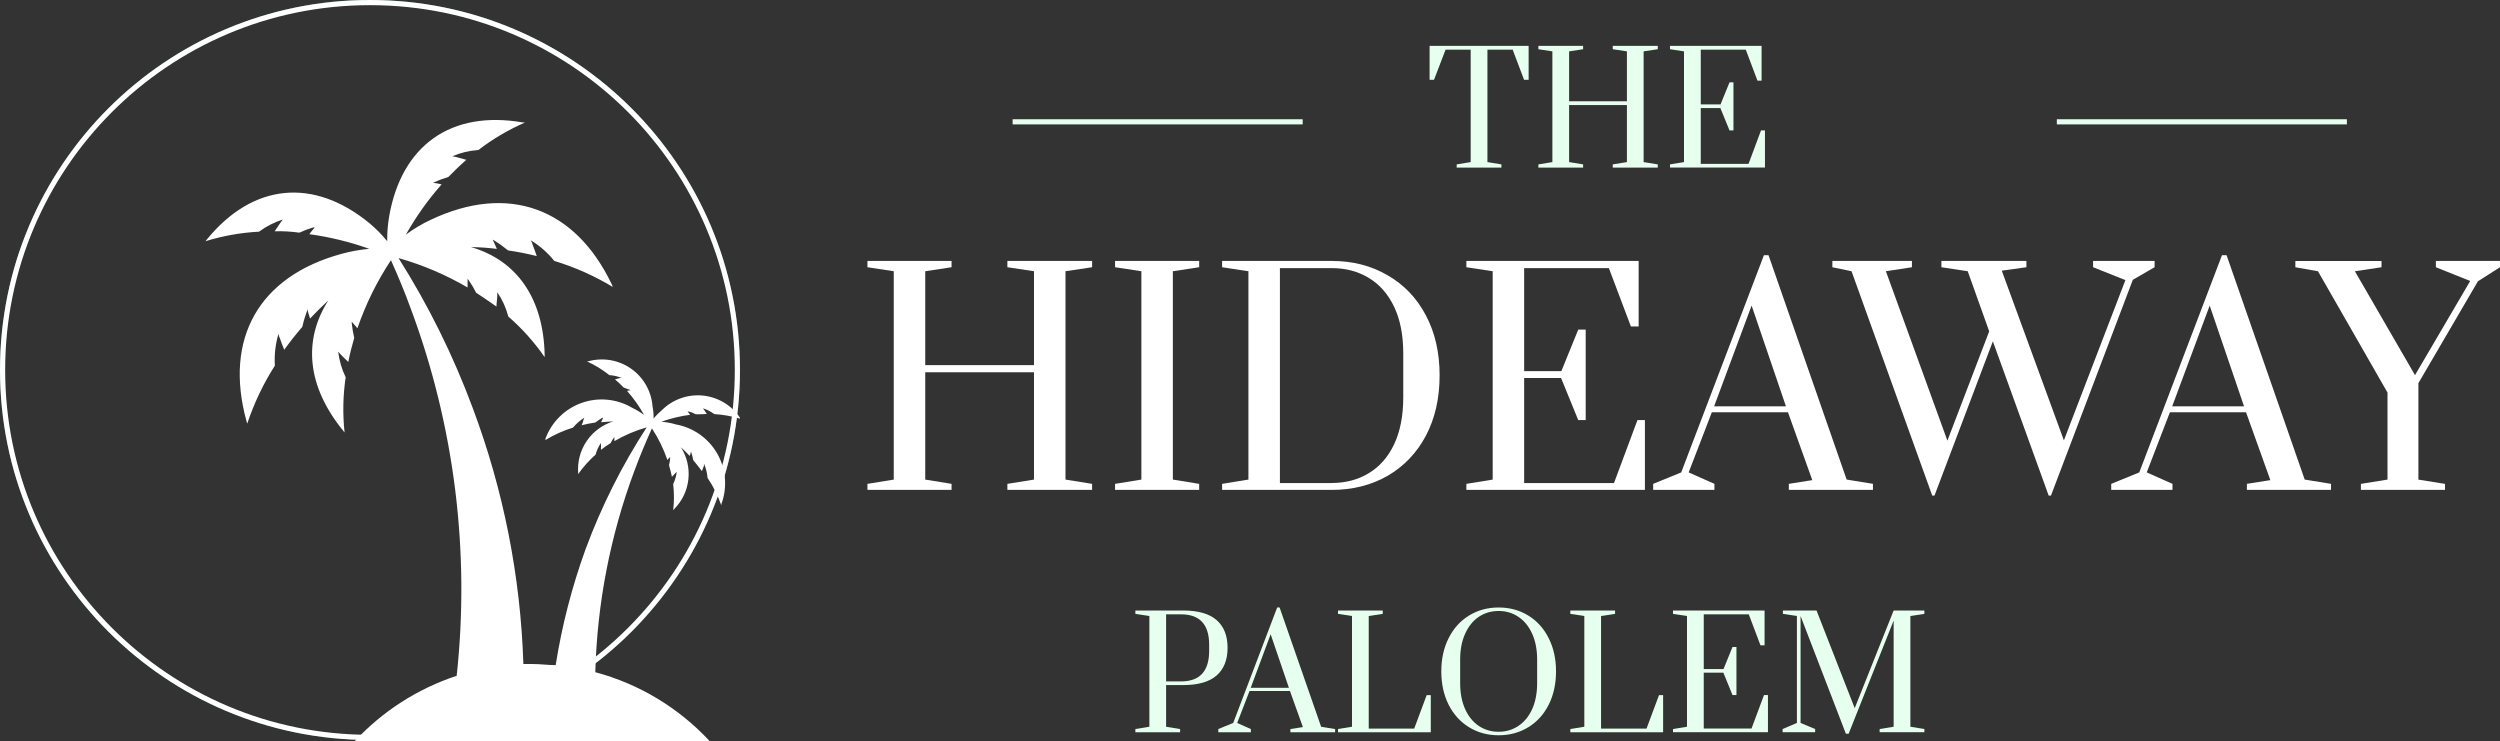 <svg xmlns="http://www.w3.org/2000/svg" id="Layer_1" viewBox="0 0 969.64 287.44"><rect x="0" y="0" width="969.64" height="287.44" fill="#333333" stroke="none"/><defs><style>      .cls-1 {        fill: #fff;      }      .cls-2, .cls-3 {        fill: #e7ffef;      }      .cls-3 {        stroke: #e7ffef;      }      .cls-3, .cls-4 {        stroke-width: 2px;      }      .cls-5 {        stroke: #4c865f;      }      .cls-5, .cls-4 {        fill: none;      }      .cls-4 {        stroke: #fff;      }    </style></defs><path class="cls-2" d="M715.94,284.59l-17.58-45.67v41.48l5.66,2.36v1.24h-12.63v-1.24l5.55-2.36v-41.48l-5.43-.83v-1.3h13.04l14.81,37.88,15.1-37.88h11.92v1.3l-5.43.83v42.95l5.43.89v1.24h-17.35v-1.24l5.43-.89v-41.18l-17.46,43.9h-1.06Z"></path><path class="cls-2" d="M648.88,284v-1.24l5.43-.89v-42.95l-5.43-.83v-1.3h35.52v13.51h-1.59l-4.54-12.04h-17.46v21.24h7.67l3.48-8.56h1.53v18.64h-1.53l-3.54-8.67h-7.61v21.65h18.53l4.84-12.98h1.53v14.4h-36.82Z"></path><path class="cls-2" d="M609.06,284v-1.24l5.43-.89v-42.95l-5.43-.83v-1.3h17.35v1.3l-5.43.83v43.66h17.64l4.84-12.98h1.59v14.4h-35.99Z"></path><path class="cls-2" d="M581.26,285.18c-4.29,0-8.12-1.04-11.5-3.13-3.38-2.08-6.02-5-7.91-8.73-1.89-3.78-2.83-8.08-2.83-12.92s.94-9.13,2.83-12.86c1.89-3.78,4.52-6.71,7.91-8.79,3.38-2.08,7.22-3.13,11.5-3.13s8.12,1.04,11.51,3.13c3.38,2.08,6.02,5.01,7.91,8.79,1.89,3.74,2.83,8.02,2.83,12.86s-.94,9.14-2.83,12.92c-1.89,3.74-4.52,6.65-7.91,8.73-3.38,2.08-7.22,3.13-11.51,3.13ZM581.26,283.82c2.83,0,5.37-.75,7.61-2.24,2.28-1.5,4.07-3.66,5.37-6.49,1.3-2.87,1.95-6.25,1.95-10.15v-9.09c0-3.89-.65-7.26-1.95-10.09-1.3-2.87-3.09-5.05-5.37-6.55-2.24-1.49-4.78-2.24-7.61-2.24s-5.43.75-7.67,2.24c-2.24,1.49-4.01,3.68-5.31,6.55-1.3,2.83-1.95,6.2-1.95,10.09v9.09c0,3.89.65,7.28,1.95,10.15,1.3,2.83,3.07,4.99,5.31,6.49,2.24,1.49,4.8,2.24,7.67,2.24Z"></path><path class="cls-2" d="M518.95,284v-1.24l5.43-.89v-42.95l-5.43-.83v-1.3h17.35v1.3l-5.43.83v43.66h17.64l4.84-12.98h1.59v14.4h-35.99Z"></path><path class="cls-2" d="M472.53,284v-1.24l5.78-2.36,17.05-44.78h.94l16.11,46.26,5.43.89v1.24h-17.35v-1.24l4.84-.77-5.01-13.98h-15.69l-4.78,12.39,5.31,2.36v1.24h-12.63ZM485.1,266.77h14.81l-7.08-20.77-7.73,20.77Z"></path><path class="cls-2" d="M440.36,282.76l5.43-.89v-42.95l-5.43-.83v-1.3h18.53c5.82,0,10.15,1.24,12.98,3.72s4.25,6.06,4.25,10.74-1.42,8.26-4.25,10.74-7.16,3.72-12.98,3.72h-6.61v16.17l5.43.89v1.24h-17.35v-1.24ZM458.06,264.29c7.28,0,10.92-3.95,10.92-11.86v-2.36c0-7.87-3.64-11.8-10.92-11.8h-5.78v26.02h5.78Z"></path><path class="cls-1" d="M915.69,190v-2.33l10.32-1.66v-33.74l-26.97-47.06-8.77-1.55v-2.44h33.41v2.44l-10.32,1.55,23.31,40.29,21.42-36.52-13.32-5.33v-2.44h24.86v2.44l-8.55,5.44-23.09,39.52v37.41l10.32,1.66v2.33h-32.63Z"></path><path class="cls-1" d="M818.85,190v-2.33l10.88-4.44,32.08-84.25h1.78l30.3,87.02,10.21,1.66v2.33h-32.63v-2.33l9.1-1.44-9.43-26.31h-29.53l-8.99,23.31,9.99,4.44v2.33h-23.75ZM842.5,157.59h27.86l-13.32-39.07-14.54,39.07Z"></path><path class="cls-1" d="M749.43,192.22l-31.3-87.02-7.44-1.55v-2.44h30.86v2.44l-10.1,1.55,23.86,65.71,16.21-42.4-8.33-23.31-10.21-1.55v-2.44h32.97v2.44l-9.55,1.33,24.09,65.82,23.86-62.16-12.54-5v-2.44h23.86v2.44l-8.44,4.88-31.75,83.69h-.89l-21.65-59.83-22.64,59.83h-.89Z"></path><path class="cls-1" d="M641.19,190v-2.33l10.88-4.44,32.08-84.25h1.78l30.3,87.02,10.21,1.66v2.33h-32.63v-2.33l9.1-1.44-9.43-26.31h-29.53l-8.99,23.31,9.99,4.44v2.33h-23.75ZM664.83,157.59h27.86l-13.32-39.07-14.54,39.07Z"></path><path class="cls-1" d="M568.74,190v-2.33l10.21-1.66v-80.81l-10.21-1.55v-2.44h66.82v25.42h-3l-8.55-22.64h-32.86v39.96h14.43l6.55-16.1h2.89v35.08h-2.89l-6.66-16.32h-14.32v40.74h34.85l9.1-24.42h2.89v27.08h-69.26Z"></path><path class="cls-1" d="M474,187.67l10.21-1.66v-80.81l-10.21-1.55v-2.44h42.51c8.14,0,15.36,1.85,21.65,5.55,6.36,3.63,11.32,8.81,14.87,15.54,3.55,6.66,5.33,14.43,5.33,23.31s-1.78,16.69-5.33,23.42c-3.55,6.66-8.51,11.84-14.87,15.54-6.36,3.63-13.58,5.44-21.65,5.44h-42.51v-2.33ZM516.51,187.33c5.4,0,10.18-1.26,14.32-3.77,4.22-2.52,7.51-6.25,9.88-11.21,2.37-5.03,3.55-11.1,3.55-18.2v-17.09c0-7.1-1.18-13.14-3.55-18.09-2.37-4.96-5.66-8.69-9.88-11.21-4.14-2.52-8.92-3.77-14.32-3.77h-20.09v83.36h20.09Z"></path><path class="cls-1" d="M432.48,190v-2.33l10.21-1.66v-80.81l-10.21-1.55v-2.44h32.63v2.44l-10.21,1.55v80.81l10.21,1.66v2.33h-32.63Z"></path><path class="cls-1" d="M336.44,190v-2.33l10.21-1.66v-80.81l-10.21-1.55v-2.44h32.63v2.44l-10.21,1.55v36.41h42.18v-36.41l-10.32-1.55v-2.44h32.86v2.44l-10.32,1.55v80.81l10.32,1.66v2.33h-32.86v-2.33l10.32-1.66v-41.62h-42.18v41.62l10.21,1.66v2.33h-32.63Z"></path><path class="cls-2" d="M647.72,65v-1.24l5.43-.89V19.92l-5.43-.83v-1.3h35.52v13.51h-1.59l-4.54-12.04h-17.46v21.24h7.67l3.48-8.56h1.53v18.64h-1.53l-3.54-8.67h-7.61v21.65h18.53l4.84-12.98h1.53v14.4h-36.82Z"></path><path class="cls-2" d="M596.67,65v-1.24l5.43-.89V19.92l-5.43-.83v-1.3h17.35v1.3l-5.43.83v19.35h22.42v-19.35l-5.49-.83v-1.3h17.46v1.3l-5.49.83v42.95l5.49.89v1.24h-17.46v-1.24l5.49-.89v-22.12h-22.42v22.12l5.43.89v1.24h-17.35Z"></path><path class="cls-2" d="M564.98,65v-1.24l5.43-.89V19.27h-9.74l-4.48,11.68h-1.71v-13.16h38.41v13.16h-1.77l-4.42-11.68h-9.79v43.6l5.43.89v1.24h-17.35Z"></path><path class="cls-3" d="M392.75,47.25h112.5"></path><path class="cls-3" d="M797.75,47.25h112.5"></path><path class="cls-5" d="M286.5,143.5c0,78.98-64.02,143-143,143S.5,222.48.5,143.5,64.52.5,143.5.5s143,64.02,143,143Z"></path><path class="cls-4" d="M143.5,286c78.7,0,142.5-63.8,142.5-142.5S222.2,1,143.5,1,1,64.8,1,143.5s63.8,142.5,142.5,142.5Z"></path><path class="cls-1" d="M261.88,164.52c-1.75-.48-3.54-.8-5.36-.96,3.61-1.28,7.34-2.18,11.14-2.68l-.96-1.28h.27c.91.16,1.78.49,2.57.96.8.32,3.11,0,4.61,0-.32-.54-.7-1.07-1.07-1.61-.16-.18-.3-.38-.43-.59,1.58.5,3.06,1.26,4.39,2.25,3.38.2,6.72.79,9.96,1.77v-.38c-1.63-2.4-3.77-4.42-6.26-5.9-2.49-1.48-5.29-2.4-8.17-2.68-2.89-.28-5.8.08-8.54,1.05-2.73.97-5.22,2.54-7.28,4.58-1.18.99-2.27,2.08-3.27,3.27.06-1.54-.07-3.09-.38-4.61-.21-2.92-1.06-5.76-2.5-8.3-1.44-2.55-3.43-4.74-5.83-6.42-2.39-1.68-5.13-2.81-8.02-3.3-2.88-.49-5.84-.33-8.66.46h-.48c3.12,1.41,6.06,3.21,8.73,5.35,1.66.09,3.29.47,4.82,1.12h-.75l-1.87.54c1.18,1.02,2.3,2.04,3.37,3.16l2.57.96h.27l-1.55.32c2.55,2.87,4.77,6.01,6.64,9.37-1.44-1.08-2.98-2.02-4.61-2.79-2.94-1.74-6.22-2.82-9.62-3.14-3.4-.33-6.83.09-10.04,1.24-3.22,1.15-6.14,2.99-8.56,5.39-2.42,2.4-4.29,5.31-5.46,8.52v.48c3.36-2.05,6.95-3.67,10.71-4.82,1.25-1.51,2.73-2.81,4.39-3.86l-.32.8c-.15.74-.4,1.46-.75,2.14,1.71-.43,3.54-.8,5.36-1.07.85-.66,1.75-1.27,2.68-1.82h.32c-.3.56-.57,1.13-.8,1.71l4.77-.32c-4.2,1.29-7.85,3.96-10.33,7.6-2.48,3.63-3.66,8-3.33,12.38v.48c1.94-2.77,4.21-5.31,6.75-7.55.44-1.62,1.15-3.16,2.09-4.55v2.68c1.18-.91,2.46-1.82,3.75-2.62.41-.83.9-1.62,1.45-2.36v1.61c3.94-2.3,8.15-4.1,12.53-5.35-9.6,14.81-17.54,30.63-23.67,47.18-5.3,14.61-9.2,29.69-11.62,45.04-2.95,0-5.95-.43-8.94-.43h-3.59c-1.08-33.91-7.7-67.41-19.6-99.18-7.55-20.37-17.21-39.9-28.82-58.27,9.37,2.66,18.37,6.49,26.78,11.41v-3.37l.38.48c1.1,1.57,2.08,3.21,2.95,4.93,2.73,1.77,5.35,3.59,7.87,5.36,0-1.34.27-2.68.32-3.96-.03-.54-.03-1.07,0-1.61,1.95,2.88,3.4,6.06,4.28,9.43,5.33,4.64,10.07,9.93,14.09,15.75v-.96c-.48-21.8-10.71-36.52-28.54-41.72,3.35.04,6.69.28,10.01.7l-1.61-3.59.59.32c1.87,1.17,3.66,2.46,5.35,3.86,3.75.54,7.47,1.28,11.14,2.2-.54-1.5-1.02-3-1.61-4.44-.12-.62-.38-1.2-.75-1.71,3.5,2.12,6.6,4.84,9.16,8.03,7.96,2.41,15.59,5.81,22.71,10.11-.12-.37-.26-.72-.43-1.07-14.25-29.83-40.38-39.15-70.26-24.96-3.38,1.58-6.59,3.5-9.59,5.73,3.93-6.96,8.58-13.5,13.87-19.49-1.08-.27-2.17-.49-3.27-.64l.54-.27c1.74-.77,3.53-1.43,5.36-1.98,2.25-2.3,4.55-4.55,6.96-6.64l-3.86-1.07-1.55-.32c3.19-1.38,6.6-2.19,10.07-2.41,5.59-4.3,11.69-7.89,18.15-10.7h-.91c-27.74-4.82-47.02,8.78-51.84,36.47-.54,3.17-.79,6.37-.75,9.59-2.04-2.52-4.32-4.83-6.8-6.91-21.75-17.89-45.26-15.58-63.09,6.16-.22.23-.42.48-.59.75,6.75-2.08,13.73-3.33,20.78-3.7,2.79-2.07,5.9-3.66,9.21-4.71l-.96,1.29-2.2,3.27c3.21-.09,6.41.09,9.59.54,1.73-.81,3.52-1.49,5.36-2.03h.59c-.74.84-1.44,1.71-2.09,2.62,7.92,1.09,15.71,2.99,23.25,5.68-3.62.32-7.21.97-10.71,1.93-32.13,8.73-45.68,32.88-36.95,64.8l.32,1.07c2.63-7.91,6.23-15.46,10.71-22.49-.25-4.16.22-8.32,1.39-12.32.1.62.3,1.21.59,1.77.48,1.5,1.07,2.95,1.66,4.39,2.2-3.05,4.5-6,7.02-8.89.47-2.15,1.1-4.26,1.87-6.32v-.7c.32,1.29.75,2.57,1.12,3.8,2.3-2.46,4.66-4.77,7.12-7.07-9.96,15.53-8.25,33.42,5.68,50.5l.59.75c-.76-7.13-.62-14.32.43-21.41-1.52-3.13-2.5-6.5-2.89-9.96.32.43.7.8,1.07,1.23.37.43,1.87,1.87,2.84,2.79.59-3.11,1.39-6.21,2.3-9.32-.44-1.87-.76-3.77-.96-5.68.03-.2.03-.39,0-.59.7.86,1.45,1.71,2.2,2.52,3.2-9.32,7.58-18.19,13.01-26.4,2.73,6.1,5.35,12.37,7.66,18.74,16.95,45.45,23.05,94.23,17.83,142.46-15.12,4.98-28.74,13.72-39.58,25.38h137.74c-11.98-12.93-27.37-22.21-44.4-26.78.71-26.69,5.83-53.07,15.16-78.08,2.09-5.62,4.39-11.14,6.8-16.49,2.51,3.82,4.52,7.94,6,12.26l1.07-1.18v.48c-.06.92-.2,1.84-.43,2.73.43,1.5.8,3,1.12,4.5l1.34-1.39c.17-.19.34-.37.54-.54-.21,1.65-.68,3.26-1.39,4.77.4,3.36.4,6.76,0,10.12l.32-.38c3.12-3.11,5.08-7.18,5.57-11.55.49-4.37-.53-8.78-2.89-12.49,1.18,1.07,2.3,2.2,3.43,3.37l.54-1.82c-.02.1-.02.21,0,.32.36,1.01.63,2.05.8,3.11,1.18,1.39,2.3,2.84,3.37,4.28l.8-2.09v-.86c.77,1.76,1.24,3.65,1.39,5.57,2.25,3.32,4.05,6.92,5.36,10.71v-.53c1.19-3.2,1.66-6.63,1.38-10.03-.29-3.4-1.32-6.7-3.03-9.66-1.71-2.96-4.05-5.5-6.86-7.45-2.81-1.95-6.01-3.25-9.38-3.82h0Z"></path></svg>